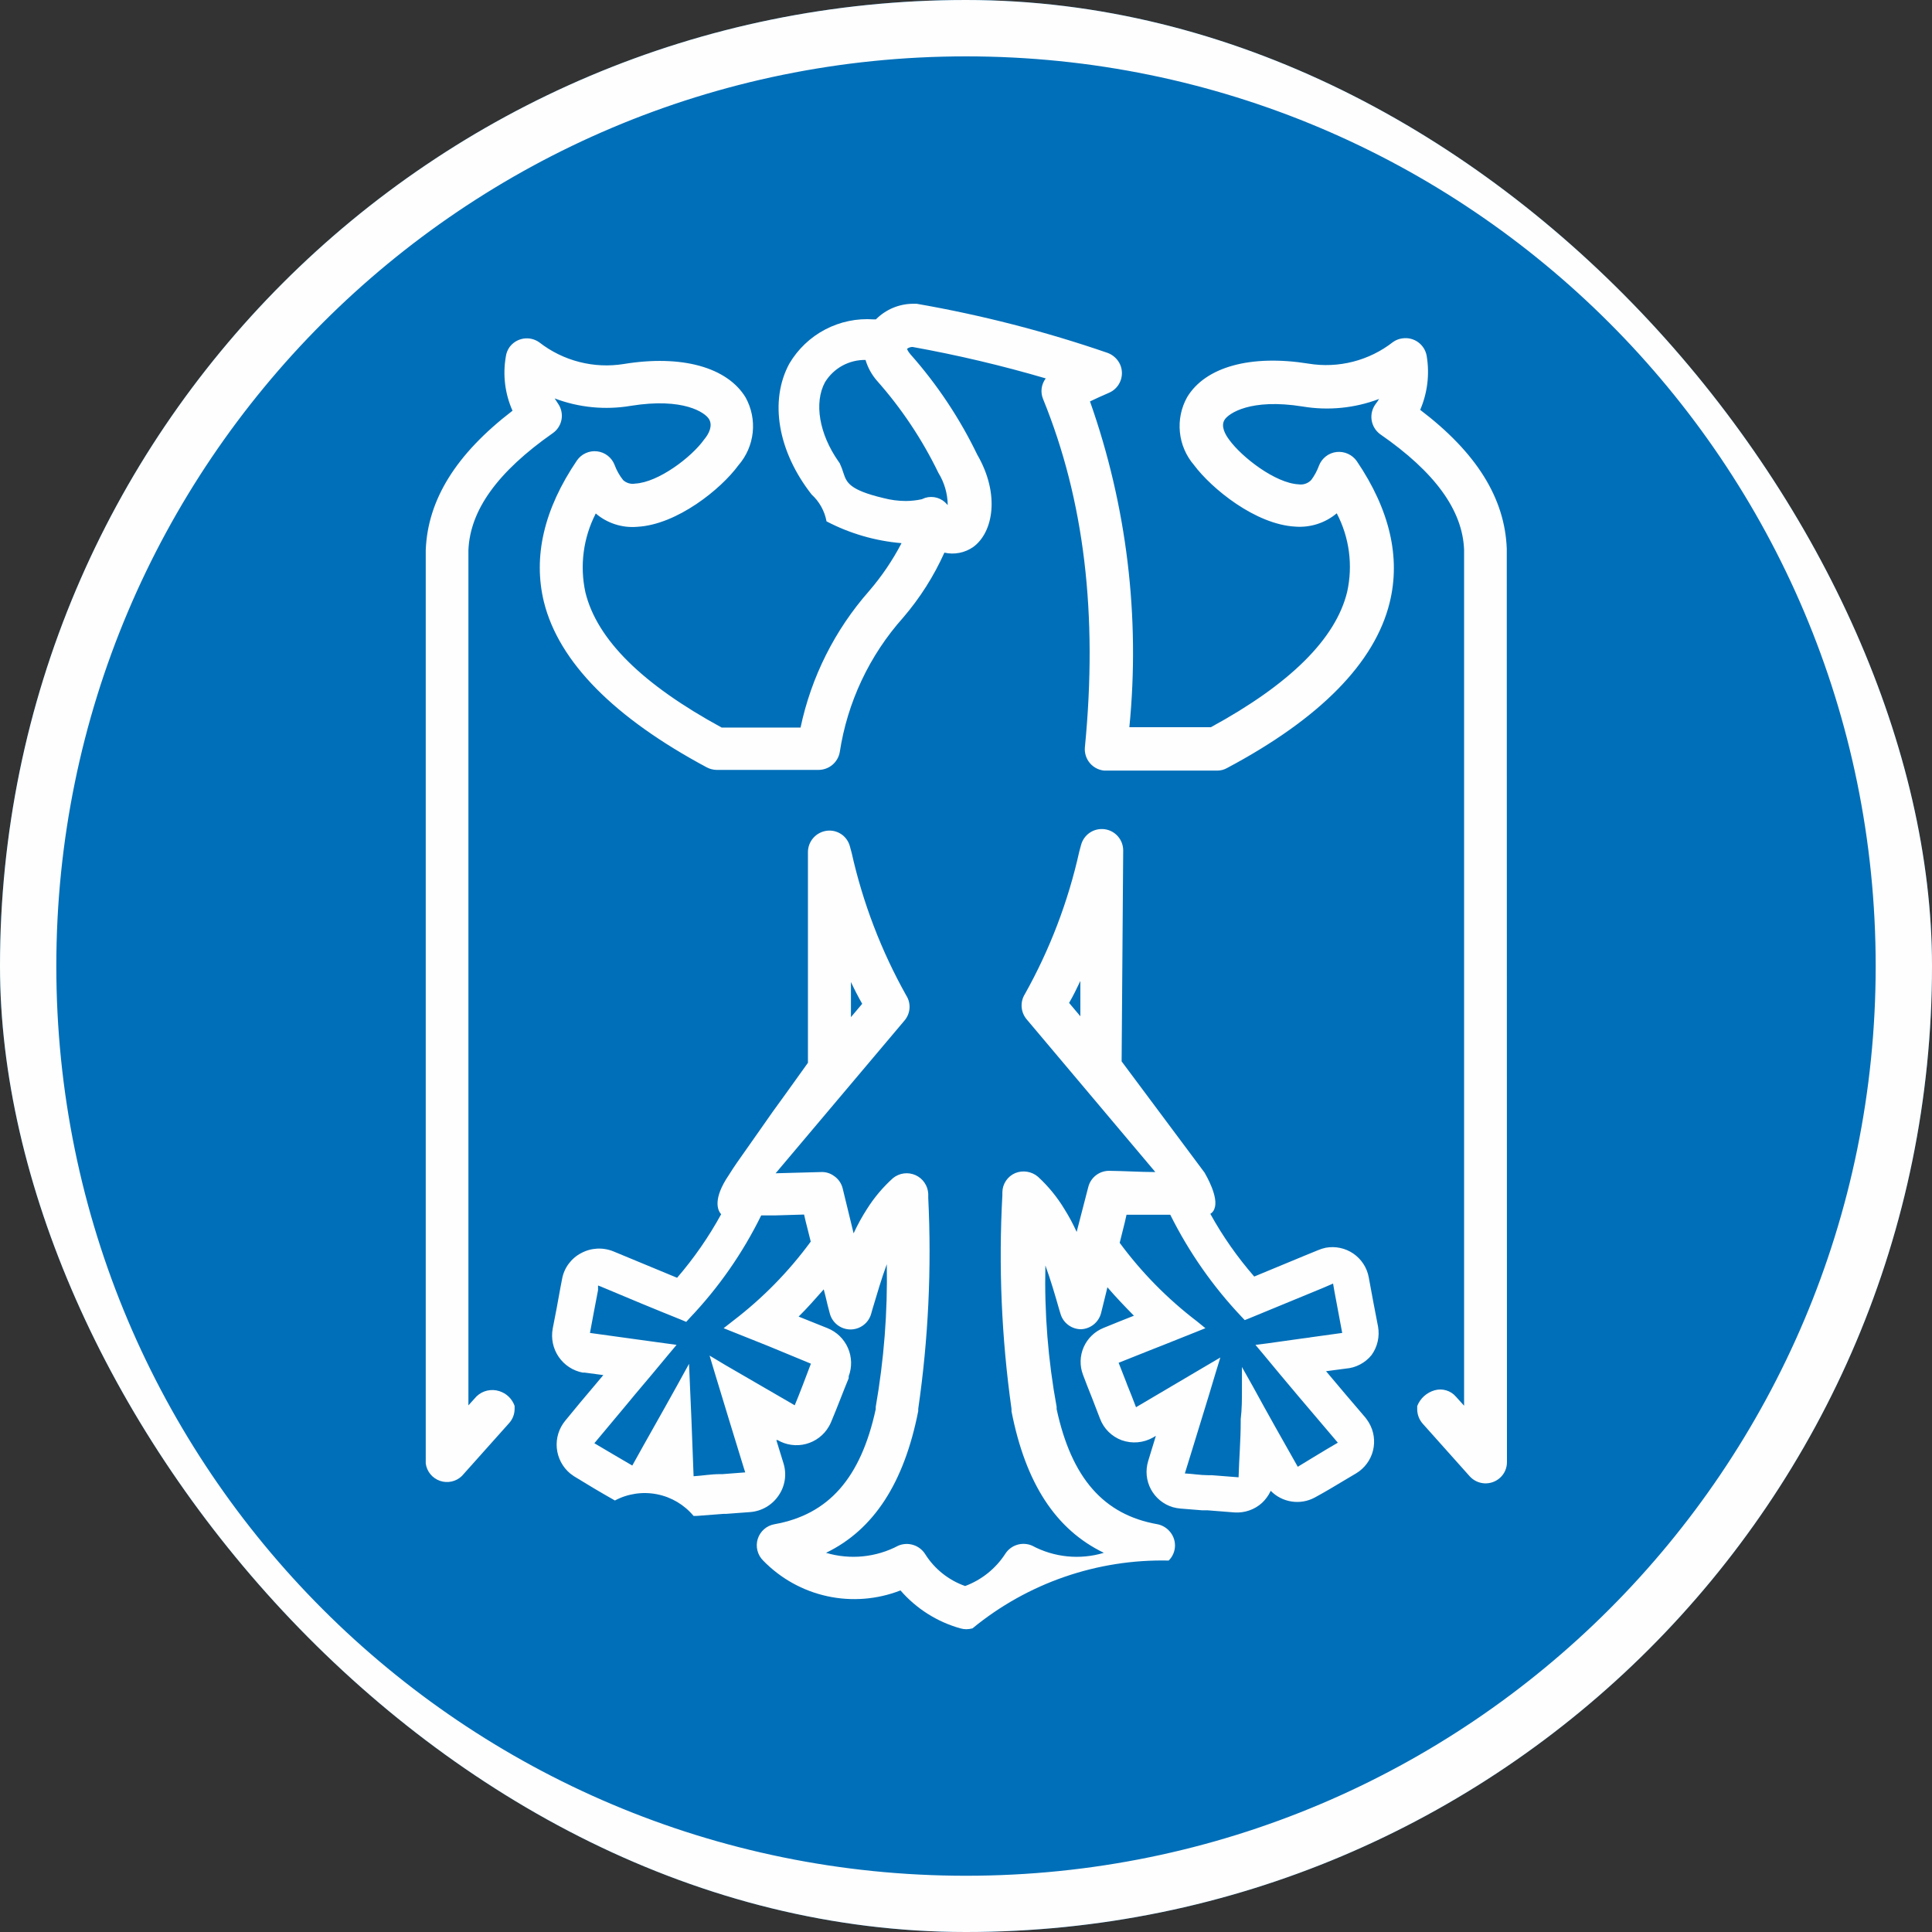 <svg width="80" height="80" viewBox="0 0 80 80" fill="none" xmlns="http://www.w3.org/2000/svg">
    <rect x="0" y="0" width="80" height="80" fill="#333333" stroke="none"/>
    <g clip-path="url(#clip0_1056572_10063)">
        <rect width="80" height="80" rx="40" fill="#006FB9"/>
        <path d="M40 79.021C61.549 79.021 79.018 61.552 79.018 40.003C79.018 18.453 61.549 0.984 40 0.984C18.451 0.984 0.982 18.453 0.982 40.003C0.982 61.552 18.451 79.021 40 79.021Z" stroke="#FEFEFE" stroke-width="2.7"/>
        <path d="M62.392 22.716C62.312 20.629 61.142 18.745 58.807 16.971C59.109 16.268 59.203 15.493 59.076 14.738C59.037 14.51 58.91 14.306 58.722 14.17C58.535 14.034 58.302 13.977 58.072 14.011C57.931 14.028 57.796 14.08 57.68 14.164C57.191 14.546 56.629 14.822 56.028 14.976C55.427 15.13 54.801 15.158 54.189 15.058C51.789 14.673 49.913 15.189 49.156 16.447C48.91 16.888 48.806 17.393 48.857 17.895C48.907 18.398 49.111 18.872 49.44 19.255C50.167 20.229 51.985 21.72 53.644 21.807C54.263 21.852 54.876 21.654 55.352 21.255C55.876 22.256 56.028 23.41 55.782 24.513C55.309 26.454 53.411 28.331 50.138 30.113H46.764C47.216 25.551 46.66 20.945 45.134 16.622C45.389 16.498 45.651 16.382 45.92 16.265C46.136 16.173 46.306 15.998 46.393 15.78C46.48 15.562 46.478 15.318 46.385 15.102C46.336 14.99 46.265 14.89 46.176 14.806C46.087 14.722 45.983 14.657 45.869 14.614C43.29 13.726 40.644 13.045 37.956 12.578H37.811C37.524 12.579 37.24 12.637 36.975 12.748C36.711 12.859 36.471 13.021 36.269 13.225H36.174C35.48 13.175 34.785 13.32 34.168 13.644C33.551 13.968 33.037 14.458 32.684 15.058C31.847 16.6 32.211 18.695 33.607 20.476C33.929 20.77 34.146 21.161 34.225 21.589C35.19 22.093 36.246 22.4 37.331 22.491C36.96 23.202 36.508 23.868 35.985 24.476C34.569 26.084 33.592 28.031 33.149 30.127H29.884C26.611 28.345 24.72 26.491 24.24 24.527C24 23.422 24.152 22.268 24.669 21.262C24.904 21.463 25.177 21.616 25.472 21.71C25.766 21.805 26.077 21.841 26.385 21.814C28.036 21.727 29.862 20.244 30.574 19.269C30.907 18.887 31.114 18.412 31.168 17.909C31.221 17.405 31.118 16.898 30.872 16.454C30.109 15.204 28.225 14.68 25.825 15.073C25.213 15.171 24.587 15.142 23.987 14.988C23.386 14.834 22.824 14.559 22.334 14.178C22.144 14.041 21.907 13.984 21.676 14.021C21.444 14.058 21.236 14.185 21.098 14.374C21.016 14.491 20.963 14.626 20.945 14.767C20.813 15.525 20.909 16.305 21.222 17.007C18.88 18.804 17.709 20.695 17.629 22.782V60.6C17.651 60.763 17.718 60.916 17.822 61.043C17.926 61.17 18.064 61.266 18.219 61.319C18.374 61.373 18.541 61.382 18.702 61.346C18.862 61.311 19.009 61.231 19.127 61.116L21.076 58.934C21.224 58.774 21.307 58.564 21.309 58.345V58.215C21.258 58.071 21.175 57.94 21.065 57.834C20.955 57.728 20.822 57.649 20.676 57.604C20.514 57.551 20.34 57.544 20.173 57.582C20.007 57.62 19.854 57.703 19.731 57.822L19.396 58.193V22.782C19.462 21.124 20.604 19.538 22.887 17.938C22.982 17.872 23.064 17.788 23.126 17.69C23.189 17.592 23.232 17.483 23.252 17.369C23.272 17.255 23.27 17.138 23.244 17.024C23.219 16.911 23.172 16.804 23.105 16.709L22.967 16.498C23.973 16.878 25.063 16.984 26.123 16.804C28.305 16.454 29.2 17.087 29.36 17.356C29.52 17.625 29.36 17.96 29.156 18.2C28.64 18.927 27.265 19.974 26.298 20.025C26.21 20.041 26.119 20.036 26.034 20.01C25.948 19.985 25.869 19.941 25.803 19.88C25.651 19.69 25.531 19.476 25.447 19.247C25.389 19.097 25.29 18.966 25.163 18.868C25.035 18.769 24.884 18.707 24.724 18.689C24.564 18.67 24.402 18.695 24.255 18.762C24.108 18.828 23.982 18.933 23.891 19.065C22.523 21.08 22.065 23.051 22.523 24.927C23.142 27.415 25.433 29.72 29.258 31.771C29.385 31.84 29.528 31.877 29.672 31.88H33.898C34.105 31.878 34.306 31.805 34.465 31.673C34.624 31.54 34.732 31.356 34.771 31.153C35.087 29.078 35.999 27.14 37.396 25.575C38.092 24.764 38.668 23.858 39.105 22.884C39.309 22.93 39.521 22.933 39.726 22.893C39.931 22.853 40.126 22.77 40.298 22.651C41.127 22.047 41.418 20.469 40.465 18.825C39.737 17.318 38.805 15.918 37.694 14.665C37.578 14.527 37.556 14.447 37.563 14.44C37.628 14.391 37.708 14.366 37.789 14.367C39.648 14.702 41.489 15.137 43.302 15.669C43.21 15.79 43.151 15.933 43.132 16.084C43.113 16.234 43.134 16.387 43.193 16.527C44.894 20.702 45.462 25.422 44.923 30.942C44.912 31.058 44.924 31.175 44.959 31.286C44.993 31.398 45.049 31.501 45.123 31.591C45.197 31.681 45.289 31.755 45.392 31.81C45.495 31.864 45.607 31.898 45.724 31.909H50.4C50.545 31.91 50.688 31.872 50.814 31.8C54.669 29.749 56.931 27.436 57.542 24.956C58.007 23.08 57.542 21.102 56.182 19.095C56.089 18.962 55.962 18.858 55.815 18.791C55.668 18.724 55.506 18.699 55.345 18.716C55.184 18.735 55.032 18.796 54.904 18.895C54.775 18.994 54.677 19.125 54.618 19.276C54.541 19.489 54.433 19.69 54.298 19.873C54.231 19.944 54.148 19.998 54.055 20.03C53.963 20.062 53.864 20.07 53.767 20.055C52.807 20.004 51.425 18.934 50.902 18.215C50.727 17.982 50.545 17.647 50.705 17.385C50.865 17.124 51.774 16.484 53.942 16.833C55.005 17.01 56.097 16.902 57.105 16.52C57.061 16.593 57.012 16.663 56.96 16.731C56.821 16.92 56.761 17.157 56.795 17.39C56.83 17.623 56.954 17.833 57.142 17.974C59.425 19.553 60.567 21.131 60.625 22.774V58.207L60.283 57.829C60.178 57.707 60.04 57.618 59.885 57.572C59.731 57.525 59.566 57.524 59.411 57.567C59.247 57.612 59.096 57.695 58.97 57.808C58.843 57.922 58.745 58.064 58.684 58.222V58.316V58.353C58.684 58.572 58.764 58.784 58.909 58.949L60.858 61.131C61.015 61.305 61.236 61.41 61.47 61.422C61.704 61.434 61.934 61.353 62.109 61.196C62.201 61.114 62.275 61.013 62.325 60.9C62.375 60.787 62.4 60.665 62.4 60.542L62.392 22.716ZM34.931 19.604C34.888 19.459 34.835 19.318 34.771 19.182L34.72 19.109C33.92 17.967 33.702 16.68 34.16 15.829C34.335 15.542 34.582 15.306 34.877 15.143C35.172 14.982 35.504 14.899 35.84 14.905C35.934 15.222 36.096 15.515 36.312 15.764C37.332 16.914 38.188 18.199 38.858 19.582C39.105 19.982 39.238 20.442 39.243 20.913L39.207 20.876C39.1 20.75 38.958 20.659 38.799 20.612C38.64 20.566 38.471 20.566 38.312 20.614L38.167 20.673C37.952 20.719 37.733 20.743 37.513 20.745C37.196 20.745 36.88 20.703 36.574 20.622C35.163 20.287 35.054 19.967 34.931 19.604Z" fill="#FEFEFE"/>
        <path d="M56.793 56.11C56.914 55.942 57.001 55.751 57.047 55.548C57.093 55.346 57.098 55.136 57.062 54.932C56.931 54.263 56.8 53.572 56.676 52.888C56.64 52.691 56.565 52.503 56.455 52.335C56.346 52.167 56.204 52.022 56.039 51.908C55.873 51.795 55.687 51.715 55.491 51.674C55.294 51.632 55.092 51.63 54.895 51.666C54.785 51.689 54.678 51.724 54.575 51.768L54.022 51.994L51.935 52.859C51.239 52.06 50.629 51.19 50.117 50.263C50.194 50.217 50.254 50.145 50.284 50.059C50.48 49.579 49.942 48.67 49.877 48.554L46.444 43.95L46.509 35.223C46.511 35.007 46.434 34.797 46.292 34.634C46.15 34.47 45.954 34.364 45.739 34.336C45.525 34.307 45.307 34.358 45.128 34.478C44.948 34.599 44.819 34.781 44.764 34.99L44.691 35.259C44.232 37.327 43.472 39.317 42.437 41.165C42.337 41.324 42.291 41.51 42.304 41.697C42.317 41.883 42.389 42.061 42.509 42.205L47.84 48.532C47.215 48.532 46.582 48.488 45.927 48.481C45.728 48.48 45.534 48.547 45.377 48.669C45.22 48.792 45.109 48.964 45.062 49.157L44.582 51.012C44.436 50.688 44.269 50.375 44.08 50.074C43.78 49.575 43.41 49.122 42.982 48.728C42.854 48.618 42.698 48.546 42.531 48.519C42.364 48.492 42.193 48.511 42.036 48.576C41.881 48.643 41.748 48.753 41.654 48.894C41.56 49.034 41.508 49.199 41.506 49.368V49.485C41.344 52.44 41.471 55.405 41.884 58.336V58.438C42.466 61.419 43.717 63.339 45.709 64.299C44.717 64.597 43.648 64.49 42.735 64.001C42.541 63.917 42.323 63.905 42.121 63.966C41.918 64.027 41.744 64.158 41.629 64.336C41.233 64.95 40.649 65.419 39.964 65.674C39.281 65.433 38.699 64.97 38.313 64.358C38.2 64.176 38.026 64.04 37.822 63.975C37.618 63.909 37.398 63.919 37.2 64.001C36.279 64.489 35.203 64.596 34.204 64.299C36.189 63.339 37.44 61.39 38.022 58.43V58.336C38.441 55.447 38.58 52.524 38.437 49.608V49.434C38.429 49.269 38.375 49.109 38.282 48.973C38.19 48.836 38.061 48.728 37.91 48.66C37.759 48.593 37.593 48.568 37.429 48.589C37.265 48.61 37.111 48.676 36.982 48.779C36.566 49.152 36.204 49.58 35.906 50.052C35.695 50.378 35.508 50.718 35.346 51.07C35.193 50.452 35.047 49.834 34.895 49.216C34.844 49.002 34.714 48.814 34.531 48.692C34.375 48.578 34.185 48.522 33.993 48.532L32.117 48.583L37.455 42.256C37.575 42.114 37.648 41.937 37.661 41.751C37.674 41.565 37.627 41.38 37.527 41.223C36.491 39.375 35.729 37.385 35.266 35.317L35.193 35.048C35.139 34.84 35.011 34.659 34.833 34.54C34.654 34.42 34.438 34.371 34.226 34.401C34.013 34.431 33.818 34.536 33.676 34.698C33.535 34.859 33.456 35.066 33.455 35.281V44.008C33.324 44.183 32.727 45.034 32 46.03C31.637 46.539 31.273 47.077 30.902 47.594C30.633 47.972 30.386 48.321 30.175 48.663C29.513 49.637 29.709 50.117 29.862 50.278C29.348 51.217 28.736 52.099 28.037 52.91L25.564 51.885L25.404 51.819C25.188 51.73 24.956 51.691 24.723 51.703C24.49 51.716 24.263 51.78 24.058 51.892C23.854 51.999 23.677 52.153 23.541 52.339C23.404 52.526 23.313 52.741 23.273 52.968L23.207 53.31C23.106 53.885 22.997 54.459 22.887 55.012C22.811 55.419 22.899 55.84 23.132 56.182C23.365 56.524 23.724 56.76 24.131 56.837H24.211L24.982 56.939L24.677 57.303C24.247 57.805 23.826 58.314 23.404 58.83C23.143 59.147 23.018 59.554 23.056 59.963C23.095 60.372 23.293 60.749 23.607 61.012L23.767 61.128C24.284 61.448 24.858 61.79 25.462 62.132C25.996 61.848 26.611 61.757 27.205 61.874C27.798 61.99 28.333 62.307 28.72 62.772H28.837L29.971 62.685H30.08L31.062 62.612C31.295 62.594 31.522 62.524 31.724 62.407C31.927 62.29 32.101 62.129 32.233 61.936C32.368 61.744 32.457 61.523 32.494 61.291C32.531 61.059 32.513 60.822 32.444 60.597L32.146 59.63H32.197C32.373 59.733 32.567 59.801 32.77 59.828C32.972 59.856 33.177 59.844 33.375 59.791C33.572 59.739 33.757 59.649 33.919 59.525C34.082 59.401 34.218 59.247 34.32 59.07C34.356 59.009 34.388 58.946 34.415 58.881C34.684 58.241 34.924 57.594 35.142 57.07V56.99C35.285 56.61 35.275 56.188 35.111 55.816C34.948 55.444 34.646 55.15 34.269 54.998L33.069 54.517C33.418 54.176 33.753 53.79 34.109 53.39L34.182 53.674C34.24 53.921 34.298 54.168 34.364 54.401C34.416 54.588 34.528 54.752 34.682 54.869C34.836 54.986 35.025 55.05 35.218 55.05C35.412 55.05 35.6 54.986 35.755 54.869C35.909 54.752 36.021 54.588 36.073 54.401L36.124 54.219C36.32 53.565 36.502 52.939 36.72 52.35C36.757 54.329 36.603 56.306 36.262 58.256V58.35C35.644 61.201 34.313 62.714 32.073 63.114C31.912 63.142 31.762 63.213 31.64 63.32C31.517 63.428 31.426 63.567 31.377 63.722C31.328 63.878 31.323 64.044 31.363 64.202C31.402 64.36 31.484 64.505 31.6 64.619C32.321 65.362 33.245 65.876 34.257 66.096C35.269 66.316 36.323 66.232 37.287 65.856C37.942 66.611 38.804 67.158 39.767 67.427C39.845 67.449 39.926 67.462 40.007 67.463C40.096 67.463 40.184 67.45 40.269 67.427C42.554 65.549 45.436 64.553 48.393 64.619C48.475 64.537 48.541 64.44 48.586 64.333C48.631 64.225 48.654 64.11 48.654 63.994C48.654 63.877 48.631 63.762 48.586 63.655C48.541 63.548 48.475 63.45 48.393 63.368C48.265 63.237 48.1 63.148 47.92 63.114C45.702 62.721 44.371 61.208 43.753 58.35V58.256C43.398 56.325 43.242 54.363 43.287 52.401C43.506 52.998 43.687 53.623 43.862 54.234L43.913 54.401C43.966 54.586 44.078 54.748 44.232 54.863C44.385 54.978 44.572 55.041 44.764 55.041C44.955 55.033 45.139 54.964 45.289 54.843C45.438 54.723 45.545 54.558 45.593 54.372L45.789 53.579L45.855 53.303C46.204 53.71 46.582 54.103 46.953 54.481C46.538 54.648 46.117 54.808 45.702 54.983C45.333 55.129 45.036 55.415 44.875 55.778C44.714 56.141 44.703 56.553 44.844 56.925C44.96 57.237 45.084 57.55 45.215 57.877C45.324 58.168 45.44 58.452 45.549 58.743C45.626 58.948 45.746 59.135 45.902 59.289C46.058 59.443 46.245 59.562 46.451 59.638C46.661 59.712 46.884 59.741 47.106 59.722C47.328 59.703 47.544 59.637 47.738 59.528L47.862 59.456L47.542 60.503C47.484 60.695 47.464 60.896 47.483 61.096C47.503 61.296 47.562 61.49 47.656 61.667C47.751 61.843 47.879 62 48.034 62.127C48.19 62.255 48.368 62.35 48.56 62.408C48.667 62.438 48.777 62.458 48.887 62.467L49.782 62.539H50.007L51.12 62.627C51.326 62.64 51.532 62.613 51.727 62.545C51.922 62.478 52.101 62.372 52.255 62.234C52.407 62.091 52.53 61.921 52.618 61.732C52.851 61.97 53.156 62.126 53.485 62.175C53.814 62.225 54.151 62.167 54.444 62.008C54.873 61.776 55.295 61.521 55.695 61.281L56.16 61.005C56.506 60.795 56.755 60.457 56.853 60.065C56.951 59.673 56.89 59.258 56.684 58.91C56.639 58.837 56.591 58.767 56.538 58.699C55.986 58.059 55.447 57.419 54.909 56.779L55.731 56.67C55.937 56.654 56.137 56.596 56.319 56.499C56.502 56.403 56.663 56.271 56.793 56.11ZM54.233 55.383L53.906 55.426L52.451 55.63L51.986 55.688L52.291 56.052C53.251 57.216 54.226 58.365 55.397 59.739L54.938 60.008C54.531 60.256 54.138 60.488 53.738 60.736C53.12 59.645 52.502 58.554 51.884 57.419L51.426 56.605V57.536C51.426 57.943 51.426 58.35 51.375 58.765V58.888C51.375 59.616 51.309 60.408 51.287 61.172L50.175 61.085H50.022C49.702 61.085 49.382 61.026 49.062 61.012L49.316 60.19C49.651 59.085 49.993 58.008 50.335 56.852L50.531 56.212L49.949 56.554L47.04 58.27C46.924 57.958 46.8 57.652 46.676 57.346L46.633 57.23C46.531 56.961 46.422 56.692 46.32 56.43L47.724 55.87L48.095 55.725L49.498 55.165L49.913 54.998L49.564 54.714C48.349 53.787 47.271 52.693 46.364 51.463L46.502 50.91C46.553 50.707 46.604 50.503 46.647 50.299H47.92H48.458C49.23 51.849 50.227 53.276 51.418 54.532L51.542 54.663L51.709 54.597L54.778 53.332L55.2 53.15L55.258 53.485C55.367 54.066 55.477 54.641 55.578 55.194L54.262 55.376L54.233 55.383ZM44.735 40.627V42.081L44.269 41.528C44.437 41.237 44.589 40.932 44.735 40.619V40.627ZM32.946 58.212L30.037 56.525L29.382 56.132L29.6 56.859C30 58.183 30.4 59.485 30.8 60.786L30.858 60.968L29.913 61.041H29.797C29.44 61.041 29.069 61.107 28.72 61.128L28.633 58.83L28.531 56.474L28.022 57.398C27.411 58.503 26.793 59.579 26.182 60.685C25.6 60.35 25.069 60.03 24.611 59.761L25.942 58.168L26.291 57.746C26.756 57.201 27.215 56.648 27.673 56.096L28.015 55.688L27.491 55.616L26.167 55.434L24.429 55.194C24.538 54.612 24.647 54.016 24.764 53.419V53.23L24.88 53.274C26 53.747 27.12 54.212 28.226 54.656L28.415 54.736L28.553 54.583C29.752 53.324 30.753 51.889 31.52 50.328H32.08L33.295 50.292C33.338 50.488 33.389 50.692 33.44 50.888L33.571 51.412C32.663 52.65 31.584 53.752 30.364 54.685L29.964 54.998L30.436 55.187L31.818 55.739L33.578 56.467C33.338 57.099 33.127 57.666 32.887 58.241L32.946 58.212ZM35.236 42.117V40.663C35.382 40.976 35.535 41.274 35.702 41.565L35.236 42.117Z" fill="#FEFEFE"/>
    </g>
    <defs>
        <clipPath id="clip0_1056572_10063">
            <rect width="80" height="80" rx="40" fill="white"/>
        </clipPath>
    </defs>
</svg>
